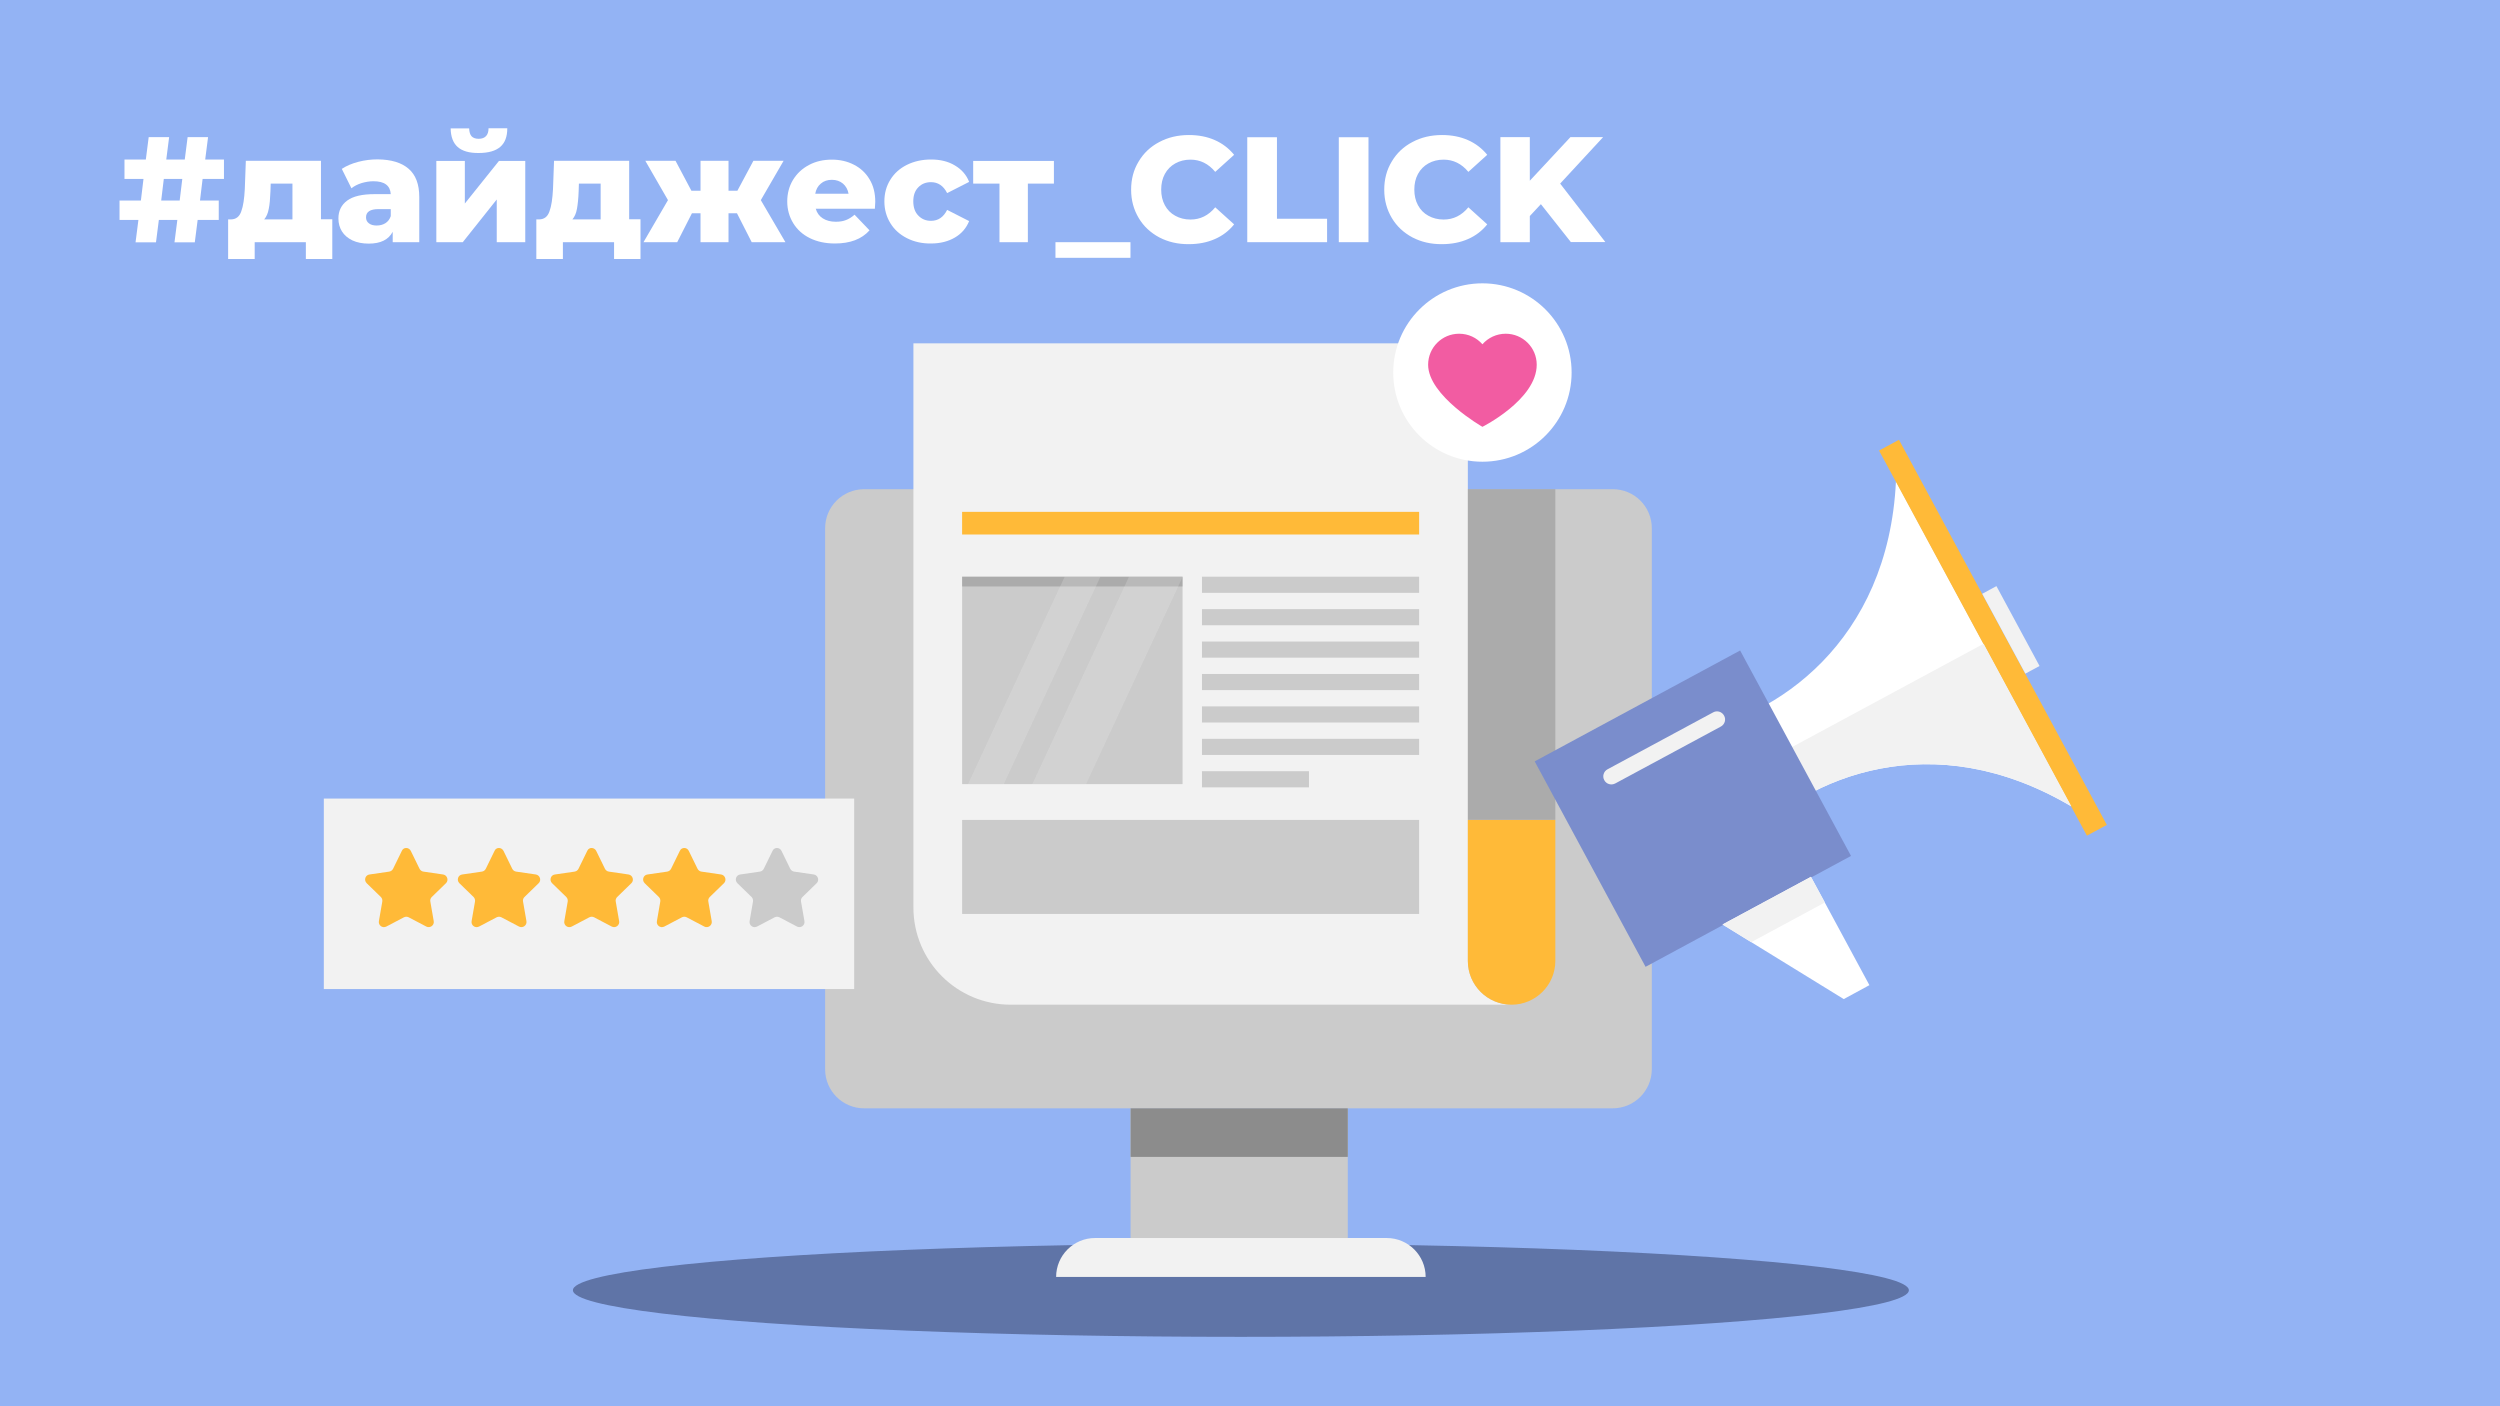 <?xml version="1.0" encoding="UTF-8"?> <!-- Generator: Adobe Illustrator 25.2.3, SVG Export Plug-In . SVG Version: 6.00 Build 0) --> <svg xmlns="http://www.w3.org/2000/svg" xmlns:xlink="http://www.w3.org/1999/xlink" version="1.1" id="Слой_1" x="0px" y="0px" width="1920px" height="1080px" viewBox="0 0 1920 1080" style="enable-background:new 0 0 1920 1080;" xml:space="preserve"> <style type="text/css"> .st0{fill:#93B3F4;} .st1{fill:#73CFD9;} .st2{fill:#FFBC4B;} .st3{fill:#FF6E61;} .st4{fill:#FFD063;} .st5{fill:#FFFFFF;} .st6{opacity:0.6;fill:#3D4A73;} .st7{fill:#CBCBCB;} .st8{fill:#F2F2F2;} .st9{fill:#8C8C8C;} .st10{fill:#FFBA38;} .st11{opacity:0.5;fill:#8C8C8C;} .st12{fill:#7A8DCC;} .st13{fill:#F25CA2;} .st14{opacity:0.2;} .st15{fill:#FFFFFF;stroke:#000000;stroke-width:2;stroke-miterlimit:10;} .st16{fill:none;stroke:#000000;stroke-miterlimit:10;} .st17{fill:#FFFFFF;stroke:#000000;stroke-miterlimit:10;} .st18{fill:#FF8A70;} .st19{fill:#CFECFF;} .st20{clip-path:url(#SVGID_2_);} .st21{clip-path:url(#SVGID_2_);stroke:#FFFFFF;stroke-miterlimit:10;} .st22{fill:#FFFFFF;stroke:#000000;stroke-width:0.75;stroke-miterlimit:10;} .st23{fill:none;stroke:#000000;stroke-width:0.75;stroke-miterlimit:10;} .st24{clip-path:url(#SVGID_4_);} .st25{fill:none;stroke:#FFFFFF;stroke-miterlimit:10;} .st26{fill:#FF8A70;stroke:#000000;stroke-width:0.75;stroke-miterlimit:10;} .st27{fill:#FFA28A;} .st28{fill:#FFB69F;} .st29{fill:#3A0933;} .st30{fill:#0C1A3B;} .st31{fill:#378ACA;} .st32{fill:#C6DFF4;} .st33{fill:#F9FFFF;} .st34{fill:#918EFF;} .st35{fill:#F9BD13;} .st36{opacity:0;fill:#326C92;} .st37{fill:#ED927E;} .st38{fill:#DA8271;} .st39{fill:#00C8C2;} .st40{fill:#10F7F7;} .st41{fill:#5615CC;} .st42{fill:#FFF000;} .st43{fill:#FEE6A3;} .st44{fill:#FEDA8A;} .st45{fill:#F4C87C;} .st46{opacity:0.2;fill:#DFC364;} .st47{fill:#E8CD66;} .st48{fill:#311649;} .st49{fill:#562AC5;} .st50{fill:#FFEBF6;} .st51{fill:#46229D;} .st52{fill:#ECE6FF;} .st53{fill:#D3C5FF;} .st54{fill:#B3AFFF;} .st55{fill:#F66B5E;} .st56{fill:#713CD5;} .st57{fill:#E49174;} .st58{fill:#9C99EB;} .st59{fill:#E1E5F1;} .st60{fill:#3A3581;} .st61{fill:#CDD2EA;} .st62{fill:#A7ACD5;} .st63{fill:#FA446C;} .st64{fill:#C5205C;} .st65{fill:#C2541E;} .st66{fill:#E8CDCD;} .st67{fill:#D3A7A7;} </style> <rect class="st0" width="1920" height="1080"></rect> <g> <g> <path class="st5" d="M155.6,137.4l-2,16.6h14.4v14.9h-16.2l-2.2,17.2H134l2.2-17.2H122l-2.2,17.2h-15.7l2.2-17.2H91.8V154h16.4 l2-16.6H95.6v-14.9H112l2.2-17.2h15.7l-2.2,17.2h14.2l2.2-17.2h15.7l-2.2,17.2H172v14.9H155.6z M140,137.4h-14.2l-2,16.6H138 L140,137.4z"></path> <path class="st5" d="M255.2,168.5v30.4h-20.3V186h-39.3v12.9h-20.4v-30.4h2.3c3.8-0.1,6.4-2.1,7.8-6.2c1.5-4,2.3-9.7,2.7-17 l0.8-21.8h57.7v44.9H255.2z M206.4,160.4c-0.6,3.4-1.8,6.1-3.5,8.1h21.7V141h-16.7l-0.2,6C207.5,152.6,207.1,157.1,206.4,160.4z"></path> <path class="st5" d="M313.8,129.6c5.5,4.7,8.2,12,8.2,21.7V186h-20.4V178c-3.2,6.1-9.3,9.1-18.4,9.1c-4.8,0-9-0.8-12.6-2.5 c-3.5-1.7-6.2-4-8-6.9c-1.8-2.9-2.7-6.2-2.7-9.9c0-5.9,2.3-10.5,6.8-13.8c4.5-3.3,11.5-4.9,21-4.9h12.4c-0.4-6.6-4.8-9.9-13.3-9.9 c-3,0-6,0.5-9.1,1.4c-3.1,1-5.7,2.3-7.8,4l-7.4-14.9c3.5-2.3,7.7-4.1,12.6-5.4c5-1.3,9.9-1.9,14.9-1.9 C300.5,122.5,308.4,124.9,313.8,129.6z M296,171.4c1.9-1.2,3.3-3,4.1-5.4v-5.4h-9.4c-6.4,0-9.6,2.1-9.6,6.3c0,1.9,0.7,3.5,2.2,4.6 c1.5,1.2,3.5,1.7,6,1.7S294.1,172.6,296,171.4z"></path> <path class="st5" d="M335.2,123.6h21.8v32.7l26.2-32.7h20.2V186h-21.9v-32.8L355.4,186h-20.3V123.6z M351.5,112.9 c-3.5-3.1-5.3-7.9-5.4-14.3h14.2c0.1,2.7,0.7,4.7,1.8,6c1.2,1.3,3,2,5.5,2s4.4-0.7,5.7-2.1c1.3-1.4,1.9-3.4,1.9-6h14.4 c0,6.5-1.8,11.2-5.4,14.3c-3.6,3.1-9.1,4.7-16.5,4.7C360.4,117.6,355,116,351.5,112.9z"></path> <path class="st5" d="M491.9,168.5v30.4h-20.3V186h-39.3v12.9h-20.4v-30.4h2.3c3.8-0.1,6.4-2.1,7.8-6.2c1.5-4,2.3-9.7,2.7-17 l0.8-21.8h57.7v44.9H491.9z M443.1,160.4c-0.6,3.4-1.8,6.1-3.5,8.1h21.7V141h-16.7l-0.2,6C444.2,152.6,443.7,157.1,443.1,160.4z"></path> <path class="st5" d="M566,163.8h-6.5V186H538v-22.2h-6.6L520.1,186h-25.9l18.8-32.3l-17.4-30.2h23.2l12.2,23h7v-23h21.5v23h6.8 l12.3-23h23.2l-17.5,30.2l18.9,32.3h-25.9L566,163.8z"></path> <path class="st5" d="M671.9,160.3h-45.4c0.9,3.2,2.7,5.7,5.4,7.4c2.7,1.7,6,2.6,10,2.6c3,0,5.6-0.4,7.8-1.3 c2.2-0.8,4.4-2.2,6.6-4.1l11.5,12c-6.1,6.8-14.9,10.1-26.6,10.1c-7.3,0-13.7-1.4-19.2-4.1s-9.8-6.6-12.8-11.5 c-3-4.9-4.6-10.5-4.6-16.7c0-6.1,1.5-11.7,4.4-16.5c3-4.9,7-8.7,12.3-11.5c5.2-2.8,11.1-4.1,17.6-4.1c6.2,0,11.9,1.3,16.9,3.9 c5.1,2.6,9.1,6.3,12,11.2c3,4.9,4.4,10.7,4.4,17.3C672.2,155.1,672.1,156.9,671.9,160.3z M630.4,141c-2.3,1.9-3.7,4.5-4.3,7.8 h25.6c-0.6-3.3-2.1-5.9-4.3-7.8c-2.3-1.9-5.1-2.9-8.5-2.9C635.5,138.1,632.7,139,630.4,141z"></path> <path class="st5" d="M696.5,182.9c-5.5-2.8-9.7-6.6-12.7-11.5c-3-4.9-4.6-10.5-4.6-16.7s1.5-11.8,4.6-16.7 c3-4.9,7.3-8.7,12.7-11.4c5.5-2.7,11.6-4.1,18.6-4.1c7.1,0,13.2,1.5,18.3,4.6c5.1,3,8.8,7.2,10.9,12.6l-16.9,8.6 c-2.8-5.6-7-8.4-12.4-8.4c-3.9,0-7.2,1.3-9.7,3.9c-2.6,2.6-3.9,6.2-3.9,10.8c0,4.7,1.3,8.4,3.9,11c2.6,2.7,5.8,4,9.7,4 c5.5,0,9.6-2.8,12.4-8.4l16.9,8.6c-2.2,5.4-5.8,9.6-10.9,12.6c-5.1,3-11.3,4.6-18.3,4.6C708.2,187.1,702,185.7,696.5,182.9z"></path> <path class="st5" d="M809.5,141h-20.1V186h-21.8V141h-20.2v-17.4h62V141z"></path> <path class="st5" d="M810.6,186h57.6v12h-57.6V186z"></path> <path class="st5" d="M890.3,182.3c-6.7-3.6-12-8.5-15.8-14.9c-3.8-6.4-5.8-13.6-5.8-21.7c0-8.1,1.9-15.3,5.8-21.7 c3.8-6.4,9.1-11.4,15.8-14.9c6.7-3.6,14.3-5.4,22.8-5.4c7.4,0,14,1.3,19.9,3.9c5.9,2.6,10.8,6.4,14.8,11.3l-14.5,13.1 c-5.2-6.3-11.6-9.4-19-9.4c-4.4,0-8.3,1-11.7,2.9c-3.4,1.9-6.1,4.6-8,8.1c-1.9,3.5-2.8,7.5-2.8,12c0,4.5,0.9,8.5,2.8,12 c1.9,3.5,4.5,6.2,8,8.1c3.4,1.9,7.3,2.9,11.7,2.9c7.5,0,13.8-3.1,19-9.4l14.5,13.1c-3.9,4.9-8.8,8.7-14.8,11.3 c-5.9,2.6-12.6,3.9-19.9,3.9C904.6,187.6,897,185.8,890.3,182.3z"></path> <path class="st5" d="M957.9,105.4h22.8v62.6h38.5V186h-61.3V105.4z"></path> <path class="st5" d="M1028.2,105.4h22.8V186h-22.8V105.4z"></path> <path class="st5" d="M1084.7,182.3c-6.7-3.6-12-8.5-15.8-14.9c-3.8-6.4-5.8-13.6-5.8-21.7c0-8.1,1.9-15.3,5.8-21.7 c3.8-6.4,9.1-11.4,15.8-14.9c6.7-3.6,14.3-5.4,22.8-5.4c7.4,0,14,1.3,19.9,3.9c5.9,2.6,10.8,6.4,14.8,11.3l-14.5,13.1 c-5.2-6.3-11.6-9.4-19-9.4c-4.4,0-8.3,1-11.7,2.9c-3.4,1.9-6.1,4.6-8,8.1c-1.9,3.5-2.8,7.5-2.8,12c0,4.5,0.9,8.5,2.8,12 c1.9,3.5,4.5,6.2,8,8.1c3.4,1.9,7.3,2.9,11.7,2.9c7.5,0,13.8-3.1,19-9.4l14.5,13.1c-3.9,4.9-8.8,8.7-14.8,11.3 c-5.9,2.6-12.6,3.9-19.9,3.9C1099,187.6,1091.4,185.8,1084.7,182.3z"></path> <path class="st5" d="M1183.4,156.8l-8.5,9.1V186h-22.6v-80.7h22.6v33.5l31.2-33.5h25.1l-33,35.7l34.7,44.9h-26.5L1183.4,156.8z"></path> </g> </g> <ellipse class="st6" cx="953" cy="990.9" rx="513" ry="35.8"></ellipse> <path class="st7" d="M1238.5,851.2H663.7c-16.6,0-30-13.4-30-30V405.7c0-16.6,13.4-30,30-30h574.9c16.6,0,30,13.4,30,30v415.5 C1268.5,837.8,1255.1,851.2,1238.5,851.2z"></path> <path class="st8" d="M1094.9,980.7H811.1l0,0c0-16.5,13.4-29.9,29.9-29.9H1065C1081.5,950.8,1094.9,964.2,1094.9,980.7L1094.9,980.7 z"></path> <rect x="868.3" y="851.2" class="st7" width="166.8" height="99.6"></rect> <rect x="868.3" y="851.2" class="st9" width="166.8" height="37.3"></rect> <path class="st8" d="M1127.3,738V263.7H701.5v433.2c0,41.3,33.4,74.7,74.7,74.7h384.6C1142.3,771.6,1127.3,756.5,1127.3,738z"></path> <path class="st10" d="M1160.9,771.6L1160.9,771.6c-18.6,0-33.6-15-33.6-33.6V629.7h67.2V738C1194.5,756.5,1179.4,771.6,1160.9,771.6 z"></path> <rect x="738.9" y="442.9" class="st7" width="169.3" height="159.3"></rect> <rect x="738.9" y="442.9" class="st11" width="169.3" height="7.5"></rect> <rect x="923.1" y="442.9" class="st7" width="166.8" height="12.4"></rect> <rect x="923.1" y="467.8" class="st7" width="166.8" height="12.4"></rect> <rect x="923.1" y="492.7" class="st7" width="166.8" height="12.4"></rect> <rect x="923.1" y="517.6" class="st7" width="166.8" height="12.4"></rect> <rect x="923.1" y="542.5" class="st7" width="166.8" height="12.4"></rect> <rect x="923.1" y="567.4" class="st7" width="166.8" height="12.4"></rect> <rect x="923.1" y="592.3" class="st7" width="82.2" height="12.4"></rect> <rect x="738.9" y="629.7" class="st7" width="351" height="72.2"></rect> <rect x="1127.3" y="375.7" class="st11" width="67.2" height="253.9"></rect> <g> <path class="st5" d="M1342.1,645.9c46-49.5,142-89.7,248.7-26.6c-44.9-83.3-89.8-166.5-134.7-249.8 c-5.9,123.8-92.3,182-158.9,193.2C1312.1,590.4,1327.1,618.1,1342.1,645.9z"></path> <rect x="1521.8" y="321.1" transform="matrix(-0.88 0.475 -0.475 -0.88 3109.765 193.24)" class="st10" width="17.4" height="336.1"></rect> <rect x="1538" y="448.3" transform="matrix(-0.88 0.475 -0.475 -0.88 3132.748 175.431)" class="st8" width="12.4" height="69.7"></rect> <path class="st8" d="M1523.4,494.4c22.5,41.6,44.9,83.3,67.4,124.9c-106.6-63.1-202.7-22.9-248.7,26.6c-7.5-13.9-15-27.8-22.5-41.6 L1523.4,494.4z"></path> <rect x="1210.4" y="530.8" transform="matrix(-0.88 0.475 -0.475 -0.88 2738.865 549.516)" class="st12" width="179.3" height="179.3"></rect> <path class="st8" d="M1240.5,601.7l81.1-43.7c3-1.6,4.2-5.4,2.5-8.4l0,0c-1.6-3-5.4-4.2-8.4-2.5l-81.1,43.7c-3,1.6-4.2,5.4-2.5,8.4 l0,0C1233.7,602.2,1237.4,603.3,1240.5,601.7z"></path> <polygon class="st5" points="1416,767.3 1435.7,756.6 1390.8,673.4 1322.9,710 "></polygon> <polygon class="st8" points="1344.9,723.6 1322.9,710 1390.8,673.4 1401.5,693.1 "></polygon> </g> <rect x="738.9" y="393.1" class="st10" width="351" height="17.4"></rect> <circle class="st5" cx="1138.5" cy="286.1" r="68.5"></circle> <path class="st13" d="M1180.2,280.1c0-13.2-10.7-23.8-23.8-23.8c-7.1,0-13.5,3.1-17.9,8.1c-4.4-5-10.7-8.1-17.9-8.1 c-13.2,0-23.8,10.7-23.8,23.8c0,23.8,41.7,47.7,41.7,47.7S1180.2,306.9,1180.2,280.1z"></path> <rect x="248.7" y="613.3" class="st8" width="407.3" height="146.3"></rect> <g> <g> <path class="st7" d="M600.2,653.5l6.7,13.7c0.6,1.2,1.7,2,3,2.2l15.1,2.2c3.2,0.5,4.5,4.5,2.2,6.7l-10.9,10.6 c-0.9,0.9-1.4,2.2-1.1,3.5l2.6,15c0.6,3.2-2.8,5.7-5.7,4.2l-13.5-7.1c-1.2-0.6-2.5-0.6-3.7,0l-13.5,7.1c-2.9,1.5-6.3-0.9-5.7-4.2 l2.6-15c0.2-1.3-0.2-2.6-1.1-3.5l-10.9-10.6c-2.3-2.3-1.1-6.3,2.2-6.7l15.1-2.2c1.3-0.2,2.4-1,3-2.2l6.7-13.7 C594.6,650.5,598.8,650.5,600.2,653.5z"></path> </g> <g> <path class="st10" d="M529,653.5l6.7,13.7c0.6,1.2,1.7,2,3,2.2l15.1,2.2c3.2,0.5,4.5,4.5,2.2,6.7l-10.9,10.6 c-0.9,0.9-1.4,2.2-1.1,3.5l2.6,15c0.6,3.2-2.8,5.7-5.7,4.2l-13.5-7.1c-1.2-0.6-2.5-0.6-3.7,0l-13.5,7.1c-2.9,1.5-6.3-0.9-5.7-4.2 l2.6-15c0.2-1.3-0.2-2.6-1.1-3.5l-10.9-10.6c-2.3-2.3-1.1-6.3,2.2-6.7l15.1-2.2c1.3-0.2,2.4-1,3-2.2l6.7-13.7 C523.4,650.5,527.6,650.5,529,653.5z"></path> </g> <g> <path class="st10" d="M457.9,653.5l6.7,13.7c0.6,1.2,1.7,2,3,2.2l15.1,2.2c3.2,0.5,4.5,4.5,2.2,6.7l-10.9,10.6 c-0.9,0.9-1.4,2.2-1.1,3.5l2.6,15c0.6,3.2-2.8,5.7-5.7,4.2l-13.5-7.1c-1.2-0.6-2.5-0.6-3.7,0l-13.5,7.1c-2.9,1.5-6.3-0.9-5.7-4.2 l2.6-15c0.2-1.3-0.2-2.6-1.1-3.5l-10.9-10.6c-2.3-2.3-1.1-6.3,2.2-6.7l15.1-2.2c1.3-0.2,2.4-1,3-2.2l6.7-13.7 C452.2,650.5,456.4,650.5,457.9,653.5z"></path> </g> <g> <path class="st10" d="M386.7,653.5l6.7,13.7c0.6,1.2,1.7,2,3,2.2l15.1,2.2c3.2,0.5,4.5,4.5,2.2,6.7l-10.9,10.6 c-0.9,0.9-1.4,2.2-1.1,3.5l2.6,15c0.6,3.2-2.8,5.7-5.7,4.2l-13.5-7.1c-1.2-0.6-2.5-0.6-3.7,0l-13.5,7.1c-2.9,1.5-6.3-0.9-5.7-4.2 l2.6-15c0.2-1.3-0.2-2.6-1.1-3.5l-10.9-10.6c-2.3-2.3-1.1-6.3,2.2-6.7l15.1-2.2c1.3-0.2,2.4-1,3-2.2l6.7-13.7 C381,650.5,385.2,650.5,386.7,653.5z"></path> </g> <g> <path class="st10" d="M315.5,653.5l6.7,13.7c0.6,1.2,1.7,2,3,2.2l15.1,2.2c3.2,0.5,4.5,4.5,2.2,6.7l-10.9,10.6 c-0.9,0.9-1.4,2.2-1.1,3.5l2.6,15c0.6,3.2-2.8,5.7-5.7,4.2l-13.5-7.1c-1.2-0.6-2.5-0.6-3.7,0l-13.5,7.1c-2.9,1.5-6.3-0.9-5.7-4.2 l2.6-15c0.2-1.3-0.2-2.6-1.1-3.5l-10.9-10.6c-2.3-2.3-1.1-6.3,2.2-6.7l15.1-2.2c1.3-0.2,2.4-1,3-2.2l6.7-13.7 C309.8,650.5,314,650.5,315.5,653.5z"></path> </g> </g> <g class="st14"> <polygon class="st8" points="845.1,442.9 770.8,602.3 743.4,602.3 817.7,442.9 "></polygon> <polygon class="st8" points="908.2,442.9 908.2,443.2 834,602.3 792.8,602.3 867.1,442.9 "></polygon> </g> </svg> 